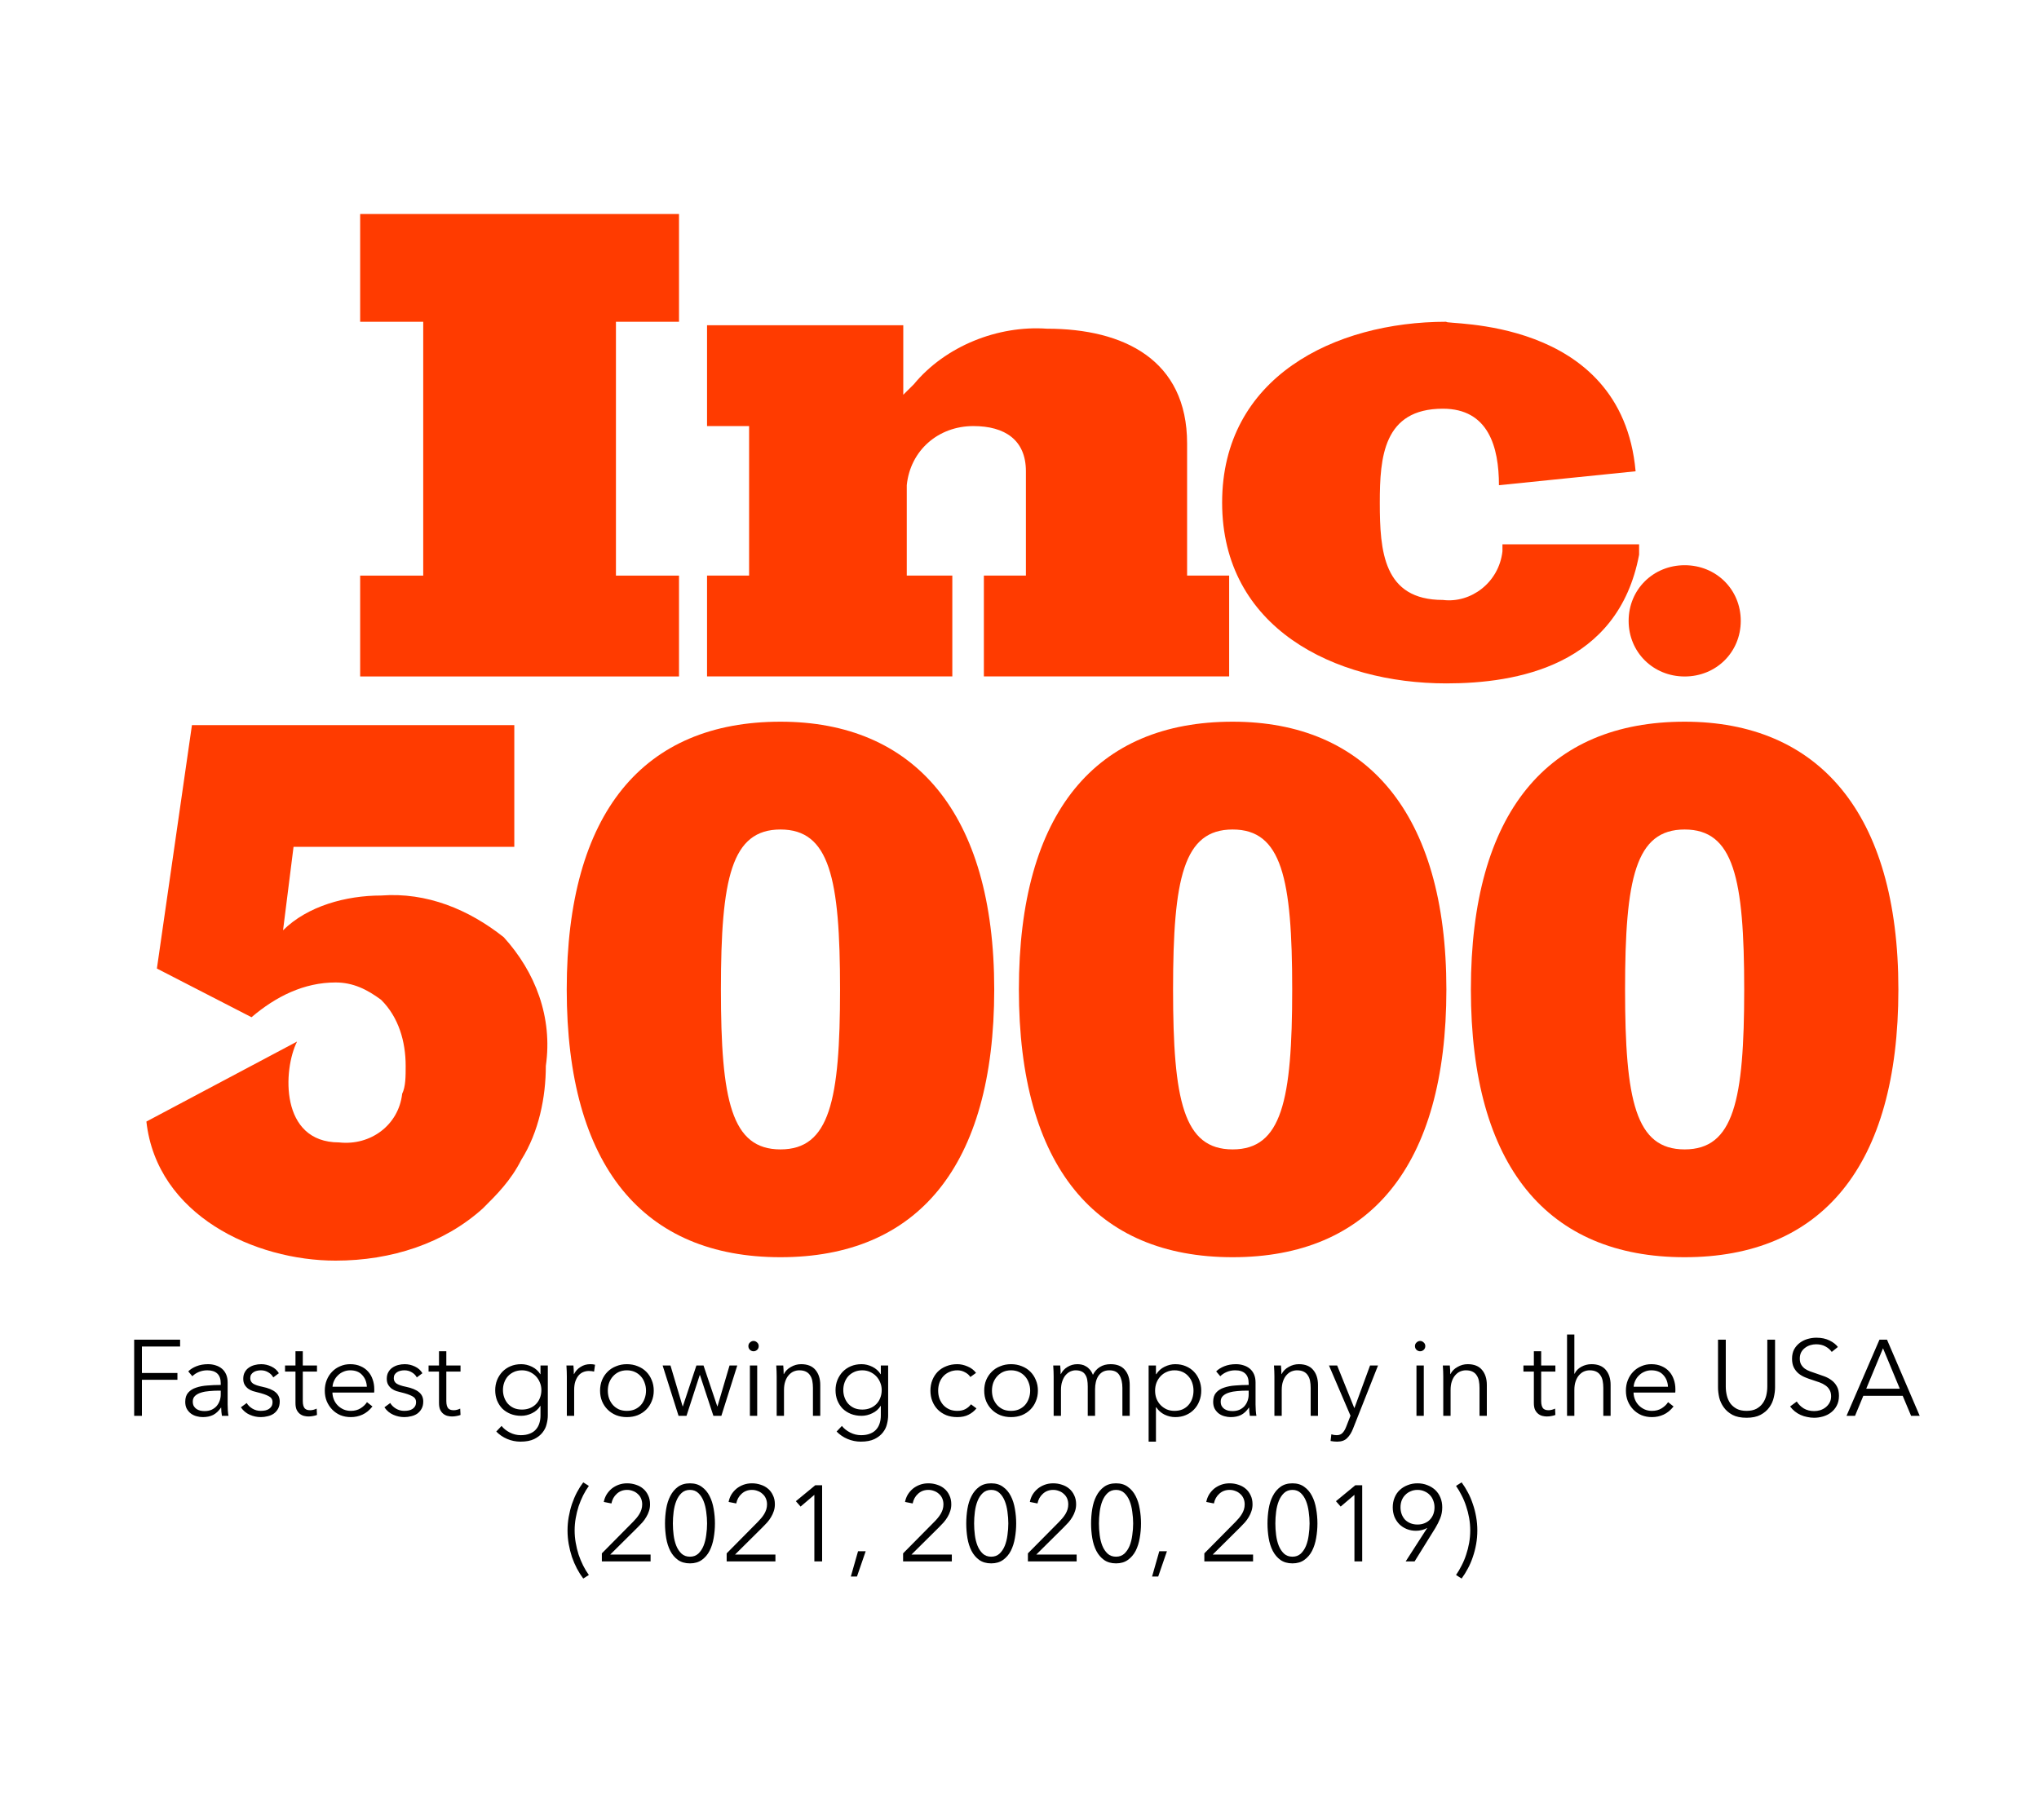 <svg width="112" height="100" viewBox="0 0 112 100" fill="none" xmlns="http://www.w3.org/2000/svg">
<path d="M19.783 37.166V31.625H23.247V17.679H19.783V11.756H37.297V17.679H33.833V31.625H37.297V37.166H19.783Z" fill="#FF3B00"/>
<path d="M54.043 37.164V31.624H56.352V25.892C56.352 24.173 55.197 23.409 53.465 23.409C51.54 23.409 50.001 24.746 49.808 26.657V26.848V31.624H52.31V37.164H38.837V31.624H41.147V23.409H38.837V17.868H49.616V21.689C49.808 21.498 50.001 21.307 50.193 21.116C51.925 19.015 54.812 17.868 57.507 18.059C61.741 18.059 65.206 19.779 65.206 24.364V31.624H67.516V37.164H54.043Z" fill="#FF3B00"/>
<path d="M89.842 25.893L82.335 26.658C82.335 24.556 81.758 22.455 79.256 22.455C75.984 22.455 75.791 25.129 75.791 27.613C75.791 30.288 75.984 32.962 79.256 32.962C80.796 33.153 82.335 32.007 82.528 30.288C82.528 30.097 82.528 30.097 82.528 29.905H90.034V30.479C88.879 36.592 83.298 37.547 79.448 37.547C73.289 37.547 67.13 34.491 67.13 27.613C67.13 20.735 73.289 17.678 79.448 17.678C79.256 17.869 89.072 17.296 89.842 25.893Z" fill="#FF3B00"/>
<path d="M95.618 34.111C95.618 35.83 94.27 37.167 92.538 37.167C90.806 37.167 89.459 35.83 89.459 34.111C89.459 32.391 90.806 31.054 92.538 31.054C94.27 31.054 95.618 32.391 95.618 34.111Z" fill="#FF3B00"/>
<path d="M42.871 39.651C35.365 39.651 31.13 44.618 31.13 54.362C31.13 64.105 35.365 69.073 42.871 69.073C50.377 69.073 54.612 64.105 54.612 54.362C54.612 44.618 50.185 39.651 42.871 39.651ZM42.871 63.15C40.176 63.15 39.599 60.475 39.599 54.362C39.599 48.248 40.176 45.574 42.871 45.574C45.566 45.574 46.143 48.248 46.143 54.362C46.143 60.475 45.566 63.15 42.871 63.15Z" fill="#FF3B00"/>
<path d="M67.707 39.651C60.201 39.651 55.966 44.618 55.966 54.362C55.966 64.105 60.201 69.073 67.707 69.073C75.213 69.073 79.448 64.105 79.448 54.362C79.448 44.618 75.021 39.651 67.707 39.651ZM67.707 63.15C65.012 63.15 64.435 60.475 64.435 54.362C64.435 48.248 65.012 45.574 67.707 45.574C70.402 45.574 70.979 48.248 70.979 54.362C70.979 60.475 70.402 63.15 67.707 63.15Z" fill="#FF3B00"/>
<path d="M92.535 39.651C85.029 39.651 80.794 44.618 80.794 54.362C80.794 64.105 85.029 69.073 92.535 69.073C100.041 69.073 104.276 64.105 104.276 54.362C104.276 44.618 99.849 39.651 92.535 39.651ZM92.535 63.15C89.841 63.15 89.263 60.475 89.263 54.362C89.263 48.248 89.841 45.574 92.535 45.574C95.23 45.574 95.807 48.248 95.807 54.362C95.807 60.475 95.23 63.15 92.535 63.15Z" fill="#FF3B00"/>
<path d="M27.672 51.494C25.748 49.966 23.438 49.01 20.936 49.201C19.011 49.201 16.894 49.775 15.547 51.112L16.124 46.527H28.25V39.84H10.543L8.618 53.213L13.815 55.888C15.162 54.742 16.702 53.978 18.434 53.978C19.396 53.978 20.166 54.36 20.936 54.933C21.898 55.888 22.283 57.225 22.283 58.563C22.283 59.136 22.283 59.709 22.091 60.091C21.898 61.811 20.359 62.957 18.626 62.766C15.354 62.766 15.547 58.754 16.317 57.225L8.041 61.62C8.618 66.778 14.007 69.261 18.434 69.261C21.513 69.261 24.401 68.306 26.518 66.396C27.288 65.632 28.057 64.867 28.635 63.721C29.597 62.193 29.982 60.282 29.982 58.563C30.367 55.888 29.405 53.404 27.672 51.494Z" fill="#FF3B00"/>
<path d="M7.795 77.787H7.37V73.603H9.893V73.981H7.795V75.435H9.746V75.807H7.795V77.787ZM12.125 76.002C12.125 75.762 12.062 75.583 11.936 75.465C11.81 75.346 11.627 75.287 11.387 75.287C11.221 75.287 11.068 75.317 10.926 75.376C10.784 75.435 10.664 75.514 10.565 75.612L10.341 75.346C10.455 75.232 10.604 75.137 10.79 75.063C10.979 74.988 11.192 74.95 11.428 74.95C11.578 74.95 11.718 74.972 11.848 75.015C11.978 75.055 12.092 75.116 12.19 75.198C12.289 75.281 12.366 75.386 12.421 75.512C12.476 75.638 12.504 75.786 12.504 75.955V77.167C12.504 77.273 12.508 77.383 12.515 77.498C12.523 77.612 12.535 77.708 12.551 77.787H12.19C12.179 77.72 12.169 77.647 12.161 77.568C12.153 77.49 12.149 77.413 12.149 77.338H12.137C12.011 77.523 11.867 77.657 11.706 77.74C11.548 77.819 11.357 77.858 11.133 77.858C11.026 77.858 10.916 77.842 10.802 77.811C10.691 77.783 10.589 77.736 10.494 77.669C10.404 77.602 10.327 77.515 10.264 77.409C10.205 77.302 10.175 77.172 10.175 77.019C10.175 76.806 10.228 76.639 10.335 76.516C10.445 76.39 10.591 76.298 10.772 76.239C10.953 76.176 11.16 76.136 11.393 76.121C11.629 76.101 11.873 76.091 12.125 76.091V76.002ZM12.007 76.404C11.842 76.404 11.674 76.412 11.505 76.428C11.339 76.44 11.188 76.467 11.05 76.51C10.916 76.55 10.806 76.609 10.719 76.688C10.632 76.767 10.589 76.871 10.589 77.001C10.589 77.1 10.607 77.182 10.642 77.249C10.681 77.316 10.733 77.371 10.796 77.415C10.859 77.454 10.928 77.484 11.002 77.503C11.081 77.519 11.16 77.527 11.239 77.527C11.381 77.527 11.507 77.503 11.617 77.456C11.727 77.405 11.82 77.338 11.895 77.255C11.97 77.168 12.027 77.07 12.066 76.96C12.106 76.849 12.125 76.733 12.125 76.611V76.404H12.007ZM15.011 75.677C14.951 75.563 14.861 75.47 14.739 75.399C14.62 75.325 14.485 75.287 14.331 75.287C14.26 75.287 14.189 75.295 14.118 75.311C14.047 75.327 13.984 75.352 13.929 75.388C13.874 75.423 13.829 75.468 13.793 75.524C13.761 75.579 13.746 75.644 13.746 75.719C13.746 75.849 13.799 75.949 13.905 76.02C14.012 76.087 14.179 76.144 14.408 76.191C14.735 76.258 14.975 76.357 15.129 76.487C15.286 76.613 15.365 76.784 15.365 77.001C15.365 77.159 15.334 77.293 15.271 77.403C15.211 77.509 15.133 77.598 15.034 77.669C14.936 77.736 14.823 77.783 14.697 77.811C14.575 77.842 14.451 77.858 14.325 77.858C14.116 77.858 13.913 77.815 13.716 77.728C13.519 77.641 13.358 77.505 13.232 77.32L13.551 77.084C13.622 77.206 13.726 77.308 13.864 77.391C14.002 77.474 14.154 77.515 14.319 77.515C14.406 77.515 14.489 77.507 14.567 77.492C14.646 77.476 14.715 77.448 14.774 77.409C14.833 77.37 14.88 77.32 14.916 77.261C14.951 77.198 14.969 77.121 14.969 77.031C14.969 76.885 14.898 76.776 14.756 76.706C14.618 76.631 14.418 76.562 14.154 76.499C14.071 76.479 13.982 76.455 13.888 76.428C13.797 76.396 13.712 76.353 13.633 76.298C13.555 76.239 13.49 76.166 13.438 76.079C13.387 75.992 13.362 75.884 13.362 75.754C13.362 75.612 13.389 75.492 13.444 75.394C13.499 75.291 13.572 75.208 13.663 75.145C13.758 75.078 13.864 75.029 13.982 74.998C14.1 74.966 14.223 74.95 14.349 74.95C14.542 74.95 14.729 74.994 14.91 75.08C15.091 75.167 15.227 75.289 15.318 75.447L15.011 75.677ZM17.412 75.358H16.632V76.972C16.632 77.074 16.642 77.159 16.661 77.226C16.681 77.293 16.709 77.346 16.744 77.385C16.784 77.421 16.829 77.446 16.88 77.462C16.931 77.474 16.986 77.48 17.046 77.48C17.101 77.48 17.158 77.472 17.217 77.456C17.28 77.44 17.339 77.419 17.394 77.391L17.412 77.74C17.341 77.767 17.266 77.787 17.187 77.799C17.113 77.815 17.03 77.823 16.939 77.823C16.864 77.823 16.785 77.813 16.703 77.793C16.62 77.773 16.543 77.736 16.472 77.681C16.401 77.626 16.342 77.551 16.295 77.456C16.252 77.362 16.23 77.237 16.23 77.084V75.358H15.657V75.021H16.23V74.241H16.632V75.021H17.412V75.358ZM20.151 76.191C20.139 75.931 20.054 75.717 19.896 75.547C19.743 75.374 19.522 75.287 19.235 75.287C19.101 75.287 18.977 75.313 18.862 75.364C18.748 75.411 18.648 75.478 18.561 75.565C18.474 75.648 18.405 75.744 18.354 75.855C18.303 75.961 18.273 76.073 18.265 76.191H20.151ZM20.558 76.321C20.558 76.349 20.558 76.379 20.558 76.41C20.558 76.442 20.556 76.475 20.552 76.51H18.259C18.263 76.648 18.291 76.778 18.342 76.901C18.393 77.023 18.464 77.129 18.555 77.22C18.645 77.31 18.752 77.383 18.874 77.438C18.996 77.49 19.128 77.515 19.27 77.515C19.479 77.515 19.658 77.468 19.808 77.373C19.962 77.275 20.078 77.163 20.157 77.037L20.458 77.273C20.293 77.482 20.109 77.632 19.908 77.722C19.711 77.813 19.498 77.858 19.27 77.858C19.065 77.858 18.874 77.823 18.697 77.752C18.523 77.677 18.374 77.574 18.248 77.444C18.122 77.314 18.021 77.161 17.946 76.983C17.875 76.806 17.84 76.613 17.84 76.404C17.84 76.195 17.875 76.002 17.946 75.825C18.017 75.648 18.116 75.494 18.242 75.364C18.368 75.234 18.515 75.133 18.685 75.063C18.854 74.988 19.038 74.95 19.235 74.95C19.451 74.95 19.642 74.988 19.808 75.063C19.973 75.133 20.111 75.232 20.221 75.358C20.332 75.48 20.415 75.624 20.47 75.79C20.529 75.955 20.558 76.132 20.558 76.321ZM22.895 75.677C22.835 75.563 22.745 75.47 22.623 75.399C22.504 75.325 22.369 75.287 22.215 75.287C22.144 75.287 22.073 75.295 22.002 75.311C21.931 75.327 21.868 75.352 21.813 75.388C21.758 75.423 21.712 75.468 21.677 75.524C21.645 75.579 21.63 75.644 21.63 75.719C21.63 75.849 21.683 75.949 21.789 76.02C21.896 76.087 22.063 76.144 22.292 76.191C22.619 76.258 22.859 76.357 23.013 76.487C23.17 76.613 23.249 76.784 23.249 77.001C23.249 77.159 23.218 77.293 23.154 77.403C23.095 77.509 23.017 77.598 22.918 77.669C22.82 77.736 22.707 77.783 22.581 77.811C22.459 77.842 22.335 77.858 22.209 77.858C22 77.858 21.797 77.815 21.6 77.728C21.403 77.641 21.242 77.505 21.116 77.32L21.435 77.084C21.506 77.206 21.61 77.308 21.748 77.391C21.886 77.474 22.038 77.515 22.203 77.515C22.29 77.515 22.372 77.507 22.451 77.492C22.53 77.476 22.599 77.448 22.658 77.409C22.717 77.37 22.764 77.32 22.8 77.261C22.835 77.198 22.853 77.121 22.853 77.031C22.853 76.885 22.782 76.776 22.64 76.706C22.502 76.631 22.302 76.562 22.038 76.499C21.955 76.479 21.866 76.455 21.771 76.428C21.681 76.396 21.596 76.353 21.517 76.298C21.439 76.239 21.374 76.166 21.322 76.079C21.271 75.992 21.245 75.884 21.245 75.754C21.245 75.612 21.273 75.492 21.328 75.394C21.383 75.291 21.456 75.208 21.547 75.145C21.642 75.078 21.748 75.029 21.866 74.998C21.984 74.966 22.106 74.95 22.233 74.95C22.426 74.95 22.613 74.994 22.794 75.08C22.975 75.167 23.111 75.289 23.202 75.447L22.895 75.677ZM25.296 75.358H24.516V76.972C24.516 77.074 24.526 77.159 24.545 77.226C24.565 77.293 24.593 77.346 24.628 77.385C24.668 77.421 24.713 77.446 24.764 77.462C24.815 77.474 24.87 77.48 24.93 77.48C24.985 77.48 25.042 77.472 25.101 77.456C25.164 77.44 25.223 77.419 25.278 77.391L25.296 77.74C25.225 77.767 25.15 77.787 25.071 77.799C24.997 77.815 24.914 77.823 24.823 77.823C24.748 77.823 24.669 77.813 24.587 77.793C24.504 77.773 24.427 77.736 24.356 77.681C24.285 77.626 24.226 77.551 24.179 77.456C24.136 77.362 24.114 77.237 24.114 77.084V75.358H23.541V75.021H24.114V74.241H24.516V75.021H25.296V75.358ZM27.55 78.343C27.66 78.484 27.81 78.605 27.999 78.703C28.192 78.802 28.395 78.851 28.608 78.851C28.805 78.851 28.972 78.821 29.11 78.762C29.248 78.707 29.358 78.63 29.441 78.532C29.528 78.433 29.591 78.317 29.63 78.183C29.67 78.053 29.689 77.913 29.689 77.763V77.243H29.677C29.571 77.417 29.419 77.551 29.223 77.645C29.029 77.74 28.832 77.787 28.631 77.787C28.415 77.787 28.218 77.752 28.04 77.681C27.867 77.61 27.717 77.513 27.591 77.391C27.469 77.265 27.373 77.115 27.302 76.942C27.235 76.769 27.201 76.582 27.201 76.38C27.201 76.183 27.235 75.998 27.302 75.825C27.373 75.652 27.469 75.5 27.591 75.37C27.717 75.24 27.867 75.137 28.04 75.063C28.218 74.988 28.415 74.95 28.631 74.95C28.832 74.95 29.029 74.998 29.223 75.092C29.416 75.187 29.567 75.323 29.677 75.5H29.689V75.021H30.091V77.763C30.091 77.913 30.07 78.073 30.026 78.242C29.987 78.412 29.91 78.567 29.796 78.709C29.685 78.851 29.534 78.969 29.341 79.064C29.148 79.158 28.897 79.206 28.59 79.206C28.334 79.206 28.09 79.156 27.857 79.058C27.625 78.959 27.426 78.823 27.26 78.65L27.55 78.343ZM27.627 76.369C27.627 76.514 27.65 76.652 27.698 76.782C27.745 76.912 27.812 77.027 27.899 77.125C27.989 77.224 28.099 77.302 28.23 77.362C28.36 77.417 28.507 77.444 28.673 77.444C28.826 77.444 28.968 77.419 29.098 77.368C29.228 77.316 29.341 77.243 29.435 77.149C29.53 77.054 29.603 76.942 29.654 76.812C29.709 76.678 29.737 76.53 29.737 76.369C29.737 76.223 29.709 76.085 29.654 75.955C29.603 75.825 29.53 75.711 29.435 75.612C29.341 75.514 29.228 75.435 29.098 75.376C28.968 75.317 28.826 75.287 28.673 75.287C28.507 75.287 28.36 75.317 28.23 75.376C28.099 75.435 27.989 75.514 27.899 75.612C27.812 75.711 27.745 75.825 27.698 75.955C27.65 76.085 27.627 76.223 27.627 76.369ZM31.136 75.63C31.136 75.555 31.134 75.459 31.13 75.34C31.127 75.222 31.121 75.116 31.113 75.021H31.497C31.505 75.096 31.511 75.179 31.515 75.269C31.518 75.36 31.52 75.435 31.52 75.494H31.532C31.611 75.332 31.729 75.202 31.887 75.104C32.044 75.001 32.222 74.95 32.419 74.95C32.47 74.95 32.515 74.952 32.555 74.956C32.598 74.96 32.641 74.968 32.685 74.98L32.632 75.358C32.608 75.35 32.569 75.342 32.513 75.334C32.458 75.327 32.403 75.323 32.348 75.323C32.242 75.323 32.139 75.342 32.041 75.382C31.942 75.421 31.855 75.484 31.78 75.571C31.71 75.654 31.651 75.762 31.603 75.896C31.56 76.026 31.538 76.183 31.538 76.369V77.787H31.136V75.63ZM35.91 76.404C35.91 76.613 35.873 76.806 35.798 76.983C35.727 77.161 35.627 77.314 35.497 77.444C35.367 77.574 35.211 77.677 35.03 77.752C34.849 77.823 34.65 77.858 34.433 77.858C34.22 77.858 34.023 77.823 33.842 77.752C33.661 77.677 33.505 77.574 33.375 77.444C33.245 77.314 33.142 77.161 33.068 76.983C32.997 76.806 32.961 76.613 32.961 76.404C32.961 76.195 32.997 76.002 33.068 75.825C33.142 75.648 33.245 75.494 33.375 75.364C33.505 75.234 33.661 75.133 33.842 75.063C34.023 74.988 34.22 74.95 34.433 74.95C34.65 74.95 34.849 74.988 35.03 75.063C35.211 75.133 35.367 75.234 35.497 75.364C35.627 75.494 35.727 75.648 35.798 75.825C35.873 76.002 35.91 76.195 35.91 76.404ZM35.485 76.404C35.485 76.251 35.459 76.107 35.408 75.973C35.361 75.835 35.292 75.717 35.201 75.618C35.111 75.516 35 75.435 34.87 75.376C34.74 75.317 34.594 75.287 34.433 75.287C34.271 75.287 34.126 75.317 33.995 75.376C33.869 75.435 33.761 75.516 33.67 75.618C33.58 75.717 33.509 75.835 33.458 75.973C33.41 76.107 33.387 76.251 33.387 76.404C33.387 76.558 33.41 76.704 33.458 76.841C33.509 76.975 33.58 77.094 33.67 77.196C33.761 77.295 33.869 77.373 33.995 77.433C34.126 77.488 34.271 77.515 34.433 77.515C34.594 77.515 34.74 77.488 34.87 77.433C35 77.373 35.111 77.295 35.201 77.196C35.292 77.094 35.361 76.975 35.408 76.841C35.459 76.704 35.485 76.558 35.485 76.404ZM36.828 75.021L37.496 77.267H37.508L38.253 75.021H38.643L39.399 77.267H39.411L40.073 75.021H40.498L39.624 77.787H39.186L38.448 75.547H38.436L37.709 77.787H37.272L36.397 75.021H36.828ZM41.592 77.787H41.191V75.021H41.592V77.787ZM41.675 73.957C41.675 74.04 41.646 74.109 41.587 74.164C41.527 74.216 41.462 74.241 41.391 74.241C41.321 74.241 41.255 74.216 41.196 74.164C41.137 74.109 41.108 74.04 41.108 73.957C41.108 73.875 41.137 73.808 41.196 73.757C41.255 73.701 41.321 73.674 41.391 73.674C41.462 73.674 41.527 73.701 41.587 73.757C41.646 73.808 41.675 73.875 41.675 73.957ZM43.023 75.021C43.031 75.096 43.036 75.179 43.04 75.269C43.044 75.36 43.046 75.435 43.046 75.494H43.058C43.137 75.332 43.265 75.202 43.442 75.104C43.62 75.001 43.807 74.95 44.004 74.95C44.354 74.95 44.616 75.055 44.79 75.263C44.967 75.472 45.056 75.748 45.056 76.091V77.787H44.654V76.256C44.654 76.111 44.642 75.979 44.618 75.86C44.595 75.742 44.553 75.642 44.494 75.559C44.439 75.472 44.362 75.405 44.264 75.358C44.169 75.311 44.049 75.287 43.903 75.287C43.797 75.287 43.692 75.309 43.59 75.352C43.492 75.395 43.403 75.463 43.324 75.553C43.245 75.64 43.182 75.752 43.135 75.89C43.088 76.024 43.064 76.183 43.064 76.369V77.787H42.662V75.63C42.662 75.555 42.66 75.459 42.656 75.34C42.652 75.222 42.646 75.116 42.639 75.021H43.023ZM46.244 78.343C46.354 78.484 46.504 78.605 46.693 78.703C46.886 78.802 47.089 78.851 47.302 78.851C47.499 78.851 47.666 78.821 47.804 78.762C47.942 78.707 48.052 78.63 48.135 78.532C48.222 78.433 48.285 78.317 48.324 78.183C48.364 78.053 48.383 77.913 48.383 77.763V77.243H48.371C48.265 77.417 48.114 77.551 47.916 77.645C47.723 77.74 47.526 77.787 47.325 77.787C47.109 77.787 46.912 77.752 46.734 77.681C46.561 77.61 46.411 77.513 46.285 77.391C46.163 77.265 46.067 77.115 45.996 76.942C45.929 76.769 45.895 76.582 45.895 76.38C45.895 76.183 45.929 75.998 45.996 75.825C46.067 75.652 46.163 75.5 46.285 75.37C46.411 75.24 46.561 75.137 46.734 75.063C46.912 74.988 47.109 74.95 47.325 74.95C47.526 74.95 47.723 74.998 47.916 75.092C48.109 75.187 48.261 75.323 48.371 75.5H48.383V75.021H48.785V77.763C48.785 77.913 48.764 78.073 48.72 78.242C48.681 78.412 48.604 78.567 48.49 78.709C48.379 78.851 48.228 78.969 48.035 79.064C47.842 79.158 47.591 79.206 47.284 79.206C47.028 79.206 46.784 79.156 46.551 79.058C46.319 78.959 46.12 78.823 45.954 78.65L46.244 78.343ZM46.321 76.369C46.321 76.514 46.344 76.652 46.392 76.782C46.439 76.912 46.506 77.027 46.593 77.125C46.683 77.224 46.794 77.302 46.924 77.362C47.054 77.417 47.201 77.444 47.367 77.444C47.52 77.444 47.662 77.419 47.792 77.368C47.922 77.316 48.035 77.243 48.129 77.149C48.224 77.054 48.297 76.942 48.348 76.812C48.403 76.678 48.431 76.53 48.431 76.369C48.431 76.223 48.403 76.085 48.348 75.955C48.297 75.825 48.224 75.711 48.129 75.612C48.035 75.514 47.922 75.435 47.792 75.376C47.662 75.317 47.52 75.287 47.367 75.287C47.201 75.287 47.054 75.317 46.924 75.376C46.794 75.435 46.683 75.514 46.593 75.612C46.506 75.711 46.439 75.825 46.392 75.955C46.344 76.085 46.321 76.223 46.321 76.369ZM53.3 75.654C53.233 75.547 53.134 75.46 53.004 75.394C52.878 75.323 52.74 75.287 52.59 75.287C52.429 75.287 52.283 75.317 52.153 75.376C52.023 75.431 51.911 75.51 51.816 75.612C51.725 75.711 51.655 75.829 51.603 75.967C51.556 76.101 51.532 76.247 51.532 76.404C51.532 76.562 51.556 76.707 51.603 76.841C51.655 76.975 51.725 77.094 51.816 77.196C51.907 77.295 52.017 77.373 52.147 77.433C52.277 77.488 52.423 77.515 52.584 77.515C52.762 77.515 52.911 77.482 53.034 77.415C53.156 77.348 53.256 77.261 53.335 77.155L53.636 77.379C53.518 77.525 53.372 77.641 53.199 77.728C53.03 77.815 52.825 77.858 52.584 77.858C52.36 77.858 52.157 77.823 51.976 77.752C51.794 77.677 51.639 77.574 51.509 77.444C51.383 77.314 51.284 77.161 51.213 76.983C51.142 76.806 51.107 76.613 51.107 76.404C51.107 76.195 51.142 76.002 51.213 75.825C51.284 75.648 51.383 75.494 51.509 75.364C51.639 75.234 51.794 75.133 51.976 75.063C52.157 74.988 52.36 74.95 52.584 74.95C52.77 74.95 52.957 74.992 53.146 75.074C53.339 75.153 53.495 75.271 53.613 75.429L53.3 75.654ZM57.011 76.404C57.011 76.613 56.974 76.806 56.899 76.983C56.828 77.161 56.727 77.314 56.597 77.444C56.467 77.574 56.312 77.677 56.13 77.752C55.949 77.823 55.75 77.858 55.534 77.858C55.321 77.858 55.124 77.823 54.943 77.752C54.761 77.677 54.606 77.574 54.476 77.444C54.346 77.314 54.243 77.161 54.168 76.983C54.097 76.806 54.062 76.613 54.062 76.404C54.062 76.195 54.097 76.002 54.168 75.825C54.243 75.648 54.346 75.494 54.476 75.364C54.606 75.234 54.761 75.133 54.943 75.063C55.124 74.988 55.321 74.95 55.534 74.95C55.75 74.95 55.949 74.988 56.13 75.063C56.312 75.133 56.467 75.234 56.597 75.364C56.727 75.494 56.828 75.648 56.899 75.825C56.974 76.002 57.011 76.195 57.011 76.404ZM56.586 76.404C56.586 76.251 56.56 76.107 56.509 75.973C56.461 75.835 56.392 75.717 56.302 75.618C56.211 75.516 56.101 75.435 55.971 75.376C55.841 75.317 55.695 75.287 55.534 75.287C55.372 75.287 55.226 75.317 55.096 75.376C54.97 75.435 54.862 75.516 54.771 75.618C54.681 75.717 54.61 75.835 54.558 75.973C54.511 76.107 54.487 76.251 54.487 76.404C54.487 76.558 54.511 76.704 54.558 76.841C54.61 76.975 54.681 77.094 54.771 77.196C54.862 77.295 54.97 77.373 55.096 77.433C55.226 77.488 55.372 77.515 55.534 77.515C55.695 77.515 55.841 77.488 55.971 77.433C56.101 77.373 56.211 77.295 56.302 77.196C56.392 77.094 56.461 76.975 56.509 76.841C56.56 76.704 56.586 76.558 56.586 76.404ZM58.272 75.494C58.351 75.332 58.471 75.202 58.632 75.104C58.798 75.001 58.981 74.95 59.182 74.95C59.257 74.95 59.334 74.958 59.413 74.974C59.495 74.99 59.574 75.021 59.649 75.069C59.728 75.112 59.799 75.171 59.862 75.246C59.929 75.321 59.986 75.417 60.033 75.535C60.128 75.346 60.256 75.202 60.417 75.104C60.583 75.001 60.778 74.95 61.002 74.95C61.353 74.95 61.615 75.055 61.788 75.263C61.966 75.472 62.054 75.748 62.054 76.091V77.787H61.652V76.256C61.652 75.965 61.597 75.73 61.487 75.553C61.38 75.376 61.197 75.287 60.937 75.287C60.791 75.287 60.667 75.317 60.565 75.376C60.466 75.435 60.386 75.514 60.323 75.612C60.264 75.707 60.22 75.815 60.193 75.937C60.165 76.059 60.151 76.186 60.151 76.316V77.787H59.749V76.174C59.749 76.04 59.739 75.918 59.72 75.807C59.7 75.697 59.665 75.604 59.613 75.529C59.566 75.451 59.499 75.392 59.413 75.352C59.326 75.309 59.215 75.287 59.081 75.287C58.987 75.287 58.89 75.309 58.792 75.352C58.697 75.395 58.611 75.463 58.532 75.553C58.457 75.64 58.396 75.752 58.349 75.89C58.301 76.024 58.278 76.183 58.278 76.369V77.787H57.876V75.63C57.876 75.555 57.874 75.459 57.87 75.34C57.866 75.222 57.86 75.116 57.852 75.021H58.236C58.244 75.096 58.25 75.179 58.254 75.269C58.258 75.36 58.26 75.435 58.26 75.494H58.272ZM63.495 79.206H63.093V75.021H63.495V75.5H63.513C63.627 75.319 63.779 75.183 63.968 75.092C64.161 74.998 64.356 74.95 64.553 74.95C64.77 74.95 64.965 74.988 65.138 75.063C65.316 75.137 65.465 75.24 65.587 75.37C65.713 75.5 65.81 75.654 65.877 75.831C65.948 76.008 65.983 76.199 65.983 76.404C65.983 76.609 65.948 76.8 65.877 76.977C65.81 77.155 65.713 77.308 65.587 77.438C65.465 77.568 65.316 77.671 65.138 77.746C64.965 77.821 64.77 77.858 64.553 77.858C64.356 77.858 64.161 77.813 63.968 77.722C63.779 77.627 63.627 77.494 63.513 77.32H63.495V79.206ZM65.558 76.404C65.558 76.251 65.534 76.107 65.487 75.973C65.44 75.835 65.371 75.717 65.28 75.618C65.193 75.516 65.085 75.435 64.955 75.376C64.825 75.317 64.677 75.287 64.512 75.287C64.358 75.287 64.216 75.317 64.086 75.376C63.956 75.431 63.844 75.51 63.749 75.612C63.655 75.711 63.58 75.829 63.525 75.967C63.474 76.101 63.448 76.247 63.448 76.404C63.448 76.562 63.474 76.71 63.525 76.847C63.58 76.981 63.655 77.098 63.749 77.196C63.844 77.295 63.956 77.373 64.086 77.433C64.216 77.488 64.358 77.515 64.512 77.515C64.677 77.515 64.825 77.488 64.955 77.433C65.085 77.373 65.193 77.295 65.28 77.196C65.371 77.094 65.44 76.975 65.487 76.841C65.534 76.704 65.558 76.558 65.558 76.404ZM68.588 76.002C68.588 75.762 68.525 75.583 68.399 75.465C68.273 75.346 68.09 75.287 67.85 75.287C67.684 75.287 67.53 75.317 67.389 75.376C67.247 75.435 67.127 75.514 67.028 75.612L66.803 75.346C66.918 75.232 67.067 75.137 67.253 75.063C67.442 74.988 67.654 74.95 67.891 74.95C68.041 74.95 68.18 74.972 68.311 75.015C68.441 75.055 68.555 75.116 68.653 75.198C68.752 75.281 68.829 75.386 68.884 75.512C68.939 75.638 68.966 75.786 68.966 75.955V77.167C68.966 77.273 68.971 77.383 68.978 77.498C68.986 77.612 68.998 77.708 69.014 77.787H68.653C68.641 77.72 68.632 77.647 68.624 77.568C68.616 77.49 68.612 77.413 68.612 77.338H68.6C68.474 77.523 68.33 77.657 68.169 77.74C68.011 77.819 67.82 77.858 67.595 77.858C67.489 77.858 67.379 77.842 67.264 77.811C67.154 77.783 67.052 77.736 66.957 77.669C66.867 77.602 66.79 77.515 66.727 77.409C66.668 77.302 66.638 77.172 66.638 77.019C66.638 76.806 66.691 76.639 66.798 76.516C66.908 76.39 67.054 76.298 67.235 76.239C67.416 76.176 67.623 76.136 67.856 76.121C68.092 76.101 68.336 76.091 68.588 76.091V76.002ZM68.47 76.404C68.305 76.404 68.137 76.412 67.968 76.428C67.802 76.44 67.651 76.467 67.513 76.51C67.379 76.55 67.268 76.609 67.182 76.688C67.095 76.767 67.052 76.871 67.052 77.001C67.052 77.1 67.069 77.182 67.105 77.249C67.144 77.316 67.195 77.371 67.258 77.415C67.322 77.454 67.391 77.484 67.465 77.503C67.544 77.519 67.623 77.527 67.702 77.527C67.844 77.527 67.97 77.503 68.08 77.456C68.19 77.405 68.283 77.338 68.358 77.255C68.433 77.168 68.49 77.07 68.529 76.96C68.569 76.849 68.588 76.733 68.588 76.611V76.404H68.47ZM70.362 75.021C70.37 75.096 70.376 75.179 70.38 75.269C70.384 75.36 70.386 75.435 70.386 75.494H70.398C70.477 75.332 70.605 75.202 70.782 75.104C70.959 75.001 71.147 74.95 71.344 74.95C71.694 74.95 71.956 75.055 72.129 75.263C72.307 75.472 72.395 75.748 72.395 76.091V77.787H71.994V76.256C71.994 76.111 71.982 75.979 71.958 75.86C71.934 75.742 71.893 75.642 71.834 75.559C71.779 75.472 71.702 75.405 71.603 75.358C71.509 75.311 71.389 75.287 71.243 75.287C71.137 75.287 71.032 75.309 70.93 75.352C70.831 75.395 70.743 75.463 70.664 75.553C70.585 75.64 70.522 75.752 70.475 75.89C70.427 76.024 70.404 76.183 70.404 76.369V77.787H70.002V75.63C70.002 75.555 70 75.459 69.996 75.34C69.992 75.222 69.986 75.116 69.978 75.021H70.362ZM74.388 77.356H74.399L75.256 75.021H75.694L74.317 78.502C74.234 78.715 74.127 78.884 73.997 79.01C73.871 79.141 73.688 79.206 73.448 79.206C73.326 79.206 73.206 79.194 73.087 79.17L73.129 78.804C73.223 78.835 73.322 78.851 73.424 78.851C73.562 78.851 73.67 78.808 73.749 78.721C73.828 78.638 73.897 78.518 73.956 78.36L74.181 77.781L72.999 75.021H73.448L74.388 77.356ZM78.207 77.787H77.805V75.021H78.207V77.787ZM78.29 73.957C78.29 74.04 78.26 74.109 78.201 74.164C78.142 74.216 78.077 74.241 78.006 74.241C77.935 74.241 77.87 74.216 77.811 74.164C77.752 74.109 77.722 74.04 77.722 73.957C77.722 73.875 77.752 73.808 77.811 73.757C77.87 73.701 77.935 73.674 78.006 73.674C78.077 73.674 78.142 73.701 78.201 73.757C78.26 73.808 78.29 73.875 78.29 73.957ZM79.637 75.021C79.645 75.096 79.651 75.179 79.655 75.269C79.659 75.36 79.661 75.435 79.661 75.494H79.673C79.751 75.332 79.88 75.202 80.057 75.104C80.234 75.001 80.421 74.95 80.618 74.95C80.969 74.95 81.231 75.055 81.404 75.263C81.582 75.472 81.67 75.748 81.67 76.091V77.787H81.268V76.256C81.268 76.111 81.257 75.979 81.233 75.86C81.209 75.742 81.168 75.642 81.109 75.559C81.054 75.472 80.977 75.405 80.878 75.358C80.784 75.311 80.664 75.287 80.518 75.287C80.412 75.287 80.307 75.309 80.205 75.352C80.106 75.395 80.017 75.463 79.939 75.553C79.86 75.64 79.797 75.752 79.749 75.89C79.702 76.024 79.679 76.183 79.679 76.369V77.787H79.277V75.63C79.277 75.555 79.275 75.459 79.271 75.34C79.267 75.222 79.261 75.116 79.253 75.021H79.637ZM85.435 75.358H84.655V76.972C84.655 77.074 84.665 77.159 84.685 77.226C84.704 77.293 84.732 77.346 84.767 77.385C84.807 77.421 84.852 77.446 84.903 77.462C84.955 77.474 85.01 77.48 85.069 77.48C85.124 77.48 85.181 77.472 85.24 77.456C85.303 77.44 85.362 77.419 85.418 77.391L85.435 77.74C85.364 77.767 85.29 77.787 85.211 77.799C85.136 77.815 85.053 77.823 84.963 77.823C84.888 77.823 84.809 77.813 84.726 77.793C84.643 77.773 84.567 77.736 84.496 77.681C84.425 77.626 84.366 77.551 84.318 77.456C84.275 77.362 84.253 77.237 84.253 77.084V75.358H83.68V75.021H84.253V74.241H84.655V75.021H85.435V75.358ZM86.49 75.476C86.564 75.315 86.689 75.187 86.862 75.092C87.035 74.998 87.221 74.95 87.418 74.95C87.768 74.95 88.03 75.055 88.204 75.263C88.381 75.472 88.469 75.748 88.469 76.091V77.787H88.068V76.256C88.068 76.111 88.056 75.979 88.032 75.86C88.008 75.742 87.967 75.642 87.908 75.559C87.853 75.472 87.776 75.405 87.677 75.358C87.583 75.311 87.463 75.287 87.317 75.287C87.211 75.287 87.106 75.309 87.004 75.352C86.905 75.395 86.817 75.463 86.738 75.553C86.659 75.64 86.596 75.752 86.549 75.89C86.501 76.024 86.478 76.183 86.478 76.369V77.787H86.076V73.319H86.478V75.476H86.49ZM91.62 76.191C91.608 75.931 91.523 75.717 91.365 75.547C91.212 75.374 90.991 75.287 90.704 75.287C90.57 75.287 90.445 75.313 90.331 75.364C90.217 75.411 90.116 75.478 90.03 75.565C89.943 75.648 89.874 75.744 89.823 75.855C89.772 75.961 89.742 76.073 89.734 76.191H91.62ZM92.027 76.321C92.027 76.349 92.027 76.379 92.027 76.41C92.027 76.442 92.025 76.475 92.021 76.51H89.728C89.732 76.648 89.76 76.778 89.811 76.901C89.862 77.023 89.933 77.129 90.024 77.22C90.115 77.31 90.221 77.383 90.343 77.438C90.465 77.49 90.597 77.515 90.739 77.515C90.948 77.515 91.127 77.468 91.277 77.373C91.43 77.275 91.547 77.163 91.626 77.037L91.927 77.273C91.761 77.482 91.578 77.632 91.377 77.722C91.18 77.813 90.968 77.858 90.739 77.858C90.534 77.858 90.343 77.823 90.166 77.752C89.992 77.677 89.843 77.574 89.716 77.444C89.59 77.314 89.49 77.161 89.415 76.983C89.344 76.806 89.309 76.613 89.309 76.404C89.309 76.195 89.344 76.002 89.415 75.825C89.486 75.648 89.585 75.494 89.711 75.364C89.837 75.234 89.984 75.133 90.154 75.063C90.323 74.988 90.507 74.95 90.704 74.95C90.92 74.95 91.111 74.988 91.277 75.063C91.442 75.133 91.58 75.232 91.691 75.358C91.801 75.48 91.883 75.624 91.939 75.79C91.998 75.955 92.027 76.132 92.027 76.321ZM95.936 77.894C95.62 77.894 95.362 77.84 95.161 77.734C94.96 77.624 94.801 77.486 94.683 77.32C94.564 77.155 94.482 76.975 94.434 76.782C94.391 76.585 94.369 76.4 94.369 76.227V73.603H94.795V76.18C94.795 76.349 94.814 76.514 94.854 76.676C94.893 76.834 94.956 76.975 95.043 77.102C95.134 77.224 95.252 77.324 95.398 77.403C95.543 77.478 95.723 77.515 95.936 77.515C96.148 77.515 96.328 77.478 96.473 77.403C96.619 77.324 96.735 77.224 96.822 77.102C96.913 76.975 96.978 76.834 97.017 76.676C97.056 76.514 97.076 76.349 97.076 76.18V73.603H97.502V76.227C97.502 76.4 97.478 76.585 97.431 76.782C97.387 76.975 97.307 77.155 97.188 77.32C97.07 77.486 96.909 77.624 96.704 77.734C96.503 77.84 96.247 77.894 95.936 77.894ZM100.616 74.276C100.525 74.15 100.409 74.05 100.267 73.975C100.125 73.896 99.954 73.857 99.753 73.857C99.651 73.857 99.546 73.873 99.44 73.904C99.334 73.936 99.237 73.985 99.15 74.052C99.064 74.115 98.993 74.196 98.938 74.294C98.886 74.393 98.861 74.509 98.861 74.643C98.861 74.777 98.886 74.887 98.938 74.974C98.989 75.061 99.056 75.135 99.138 75.198C99.225 75.258 99.322 75.307 99.428 75.346C99.538 75.386 99.653 75.425 99.771 75.465C99.917 75.512 100.062 75.563 100.208 75.618C100.358 75.673 100.492 75.746 100.61 75.837C100.728 75.924 100.825 76.036 100.9 76.174C100.975 76.308 101.012 76.479 101.012 76.688C101.012 76.897 100.971 77.078 100.888 77.232C100.809 77.381 100.705 77.505 100.575 77.604C100.449 77.702 100.303 77.775 100.137 77.823C99.976 77.87 99.812 77.894 99.647 77.894C99.521 77.894 99.395 77.88 99.269 77.852C99.142 77.829 99.022 77.791 98.908 77.74C98.794 77.689 98.687 77.624 98.589 77.545C98.49 77.466 98.404 77.375 98.329 77.273L98.695 77.001C98.786 77.151 98.912 77.277 99.073 77.379C99.239 77.478 99.432 77.527 99.653 77.527C99.759 77.527 99.867 77.511 99.978 77.48C100.088 77.444 100.187 77.393 100.273 77.326C100.364 77.255 100.437 77.171 100.492 77.072C100.551 76.97 100.581 76.851 100.581 76.717C100.581 76.572 100.551 76.451 100.492 76.357C100.437 76.258 100.362 76.178 100.267 76.115C100.173 76.048 100.064 75.992 99.942 75.949C99.82 75.906 99.692 75.862 99.558 75.819C99.42 75.776 99.284 75.727 99.15 75.671C99.016 75.616 98.896 75.545 98.79 75.459C98.683 75.368 98.597 75.258 98.53 75.128C98.467 74.998 98.435 74.838 98.435 74.649C98.435 74.448 98.475 74.275 98.553 74.129C98.636 73.983 98.743 73.863 98.873 73.768C99.002 73.674 99.146 73.605 99.304 73.561C99.462 73.518 99.617 73.496 99.771 73.496C100.055 73.496 100.297 73.548 100.498 73.65C100.699 73.749 100.85 73.867 100.953 74.005L100.616 74.276ZM101.895 77.787H101.428L103.237 73.603H103.651L105.447 77.787H104.974L104.513 76.688H102.35L101.895 77.787ZM102.51 76.298H104.354L103.432 74.076L102.51 76.298ZM31.564 84.085C31.564 84.314 31.584 84.54 31.624 84.765C31.663 84.989 31.716 85.206 31.783 85.415C31.854 85.624 31.937 85.823 32.031 86.012C32.126 86.201 32.23 86.374 32.345 86.532L32.037 86.727C31.911 86.561 31.795 86.378 31.689 86.177C31.586 85.98 31.496 85.769 31.417 85.545C31.342 85.316 31.283 85.08 31.239 84.836C31.196 84.591 31.174 84.341 31.174 84.085C31.174 83.833 31.196 83.585 31.239 83.34C31.283 83.092 31.342 82.856 31.417 82.631C31.496 82.403 31.586 82.19 31.689 81.993C31.795 81.792 31.911 81.609 32.037 81.443L32.345 81.638C32.23 81.796 32.126 81.969 32.031 82.158C31.937 82.347 31.854 82.546 31.783 82.755C31.716 82.964 31.663 83.181 31.624 83.405C31.584 83.63 31.564 83.856 31.564 84.085ZM35.736 85.787H33.059V85.344L34.773 83.612C34.836 83.549 34.897 83.482 34.956 83.411C35.019 83.336 35.074 83.26 35.121 83.181C35.169 83.102 35.206 83.019 35.233 82.933C35.261 82.842 35.275 82.749 35.275 82.655C35.275 82.533 35.253 82.422 35.21 82.324C35.167 82.225 35.105 82.143 35.027 82.076C34.952 82.005 34.863 81.951 34.761 81.916C34.662 81.877 34.558 81.857 34.447 81.857C34.223 81.857 34.034 81.928 33.88 82.07C33.727 82.208 33.628 82.385 33.585 82.602L33.165 82.519C33.193 82.373 33.244 82.237 33.319 82.111C33.398 81.985 33.492 81.877 33.602 81.786C33.717 81.695 33.845 81.624 33.986 81.573C34.128 81.522 34.282 81.496 34.447 81.496C34.617 81.496 34.776 81.522 34.926 81.573C35.08 81.621 35.214 81.693 35.328 81.792C35.442 81.886 35.533 82.007 35.6 82.152C35.671 82.294 35.706 82.46 35.706 82.649C35.706 82.783 35.687 82.907 35.647 83.021C35.612 83.135 35.562 83.244 35.499 83.346C35.44 83.449 35.37 83.547 35.287 83.642C35.204 83.732 35.117 83.823 35.027 83.914L33.52 85.409H35.736V85.787ZM37.899 81.496C38.16 81.496 38.376 81.561 38.55 81.691C38.727 81.817 38.869 81.985 38.975 82.194C39.081 82.399 39.156 82.633 39.2 82.897C39.247 83.161 39.271 83.429 39.271 83.701C39.271 83.973 39.247 84.241 39.2 84.505C39.156 84.765 39.081 84.999 38.975 85.208C38.869 85.413 38.727 85.578 38.55 85.704C38.376 85.83 38.16 85.894 37.899 85.894C37.635 85.894 37.415 85.83 37.237 85.704C37.064 85.578 36.924 85.413 36.818 85.208C36.712 84.999 36.637 84.765 36.593 84.505C36.55 84.241 36.528 83.973 36.528 83.701C36.528 83.429 36.55 83.161 36.593 82.897C36.637 82.633 36.712 82.399 36.818 82.194C36.924 81.985 37.064 81.817 37.237 81.691C37.415 81.561 37.635 81.496 37.899 81.496ZM37.899 81.857C37.714 81.857 37.561 81.914 37.438 82.028C37.316 82.143 37.22 82.288 37.149 82.466C37.078 82.643 37.029 82.842 37.001 83.063C36.974 83.279 36.96 83.492 36.96 83.701C36.96 83.91 36.974 84.122 37.001 84.339C37.029 84.556 37.078 84.753 37.149 84.93C37.22 85.103 37.316 85.247 37.438 85.362C37.561 85.472 37.714 85.527 37.899 85.527C38.081 85.527 38.232 85.472 38.355 85.362C38.477 85.247 38.573 85.103 38.644 84.93C38.715 84.753 38.764 84.556 38.792 84.339C38.823 84.122 38.839 83.91 38.839 83.701C38.839 83.492 38.823 83.279 38.792 83.063C38.764 82.842 38.715 82.643 38.644 82.466C38.573 82.288 38.477 82.143 38.355 82.028C38.232 81.914 38.081 81.857 37.899 81.857ZM42.593 85.787H39.915V85.344L41.629 83.612C41.692 83.549 41.753 83.482 41.812 83.411C41.875 83.336 41.931 83.26 41.978 83.181C42.025 83.102 42.062 83.019 42.09 82.933C42.118 82.842 42.132 82.749 42.132 82.655C42.132 82.533 42.11 82.422 42.066 82.324C42.023 82.225 41.962 82.143 41.883 82.076C41.808 82.005 41.72 81.951 41.617 81.916C41.519 81.877 41.414 81.857 41.304 81.857C41.08 81.857 40.89 81.928 40.737 82.07C40.583 82.208 40.485 82.385 40.441 82.602L40.022 82.519C40.049 82.373 40.1 82.237 40.175 82.111C40.254 81.985 40.349 81.877 40.459 81.786C40.573 81.695 40.701 81.624 40.843 81.573C40.985 81.522 41.139 81.496 41.304 81.496C41.474 81.496 41.633 81.522 41.783 81.573C41.937 81.621 42.07 81.693 42.185 81.792C42.299 81.886 42.39 82.007 42.456 82.152C42.528 82.294 42.563 82.46 42.563 82.649C42.563 82.783 42.543 82.907 42.504 83.021C42.468 83.135 42.419 83.244 42.356 83.346C42.297 83.449 42.226 83.547 42.143 83.642C42.061 83.732 41.974 83.823 41.883 83.914L40.376 85.409H42.593V85.787ZM45.158 85.787H44.732V82.129L43.976 82.773L43.716 82.478L44.78 81.603H45.158V85.787ZM47.073 86.615H46.736L47.132 85.226H47.552L47.073 86.615ZM52.283 85.787H49.606V85.344L51.319 83.612C51.383 83.549 51.444 83.482 51.503 83.411C51.566 83.336 51.621 83.26 51.668 83.181C51.715 83.102 51.753 83.019 51.781 82.933C51.808 82.842 51.822 82.749 51.822 82.655C51.822 82.533 51.8 82.422 51.757 82.324C51.714 82.225 51.653 82.143 51.574 82.076C51.499 82.005 51.41 81.951 51.308 81.916C51.209 81.877 51.105 81.857 50.995 81.857C50.77 81.857 50.581 81.928 50.427 82.07C50.273 82.208 50.175 82.385 50.132 82.602L49.712 82.519C49.74 82.373 49.791 82.237 49.866 82.111C49.944 81.985 50.039 81.877 50.149 81.786C50.264 81.695 50.392 81.624 50.533 81.573C50.675 81.522 50.829 81.496 50.995 81.496C51.164 81.496 51.324 81.522 51.473 81.573C51.627 81.621 51.761 81.693 51.875 81.792C51.989 81.886 52.08 82.007 52.147 82.152C52.218 82.294 52.253 82.46 52.253 82.649C52.253 82.783 52.234 82.907 52.194 83.021C52.159 83.135 52.109 83.244 52.047 83.346C51.987 83.449 51.916 83.547 51.834 83.642C51.751 83.732 51.664 83.823 51.574 83.914L50.067 85.409H52.283V85.787ZM54.446 81.496C54.706 81.496 54.923 81.561 55.096 81.691C55.274 81.817 55.416 81.985 55.522 82.194C55.628 82.399 55.703 82.633 55.747 82.897C55.794 83.161 55.818 83.429 55.818 83.701C55.818 83.973 55.794 84.241 55.747 84.505C55.703 84.765 55.628 84.999 55.522 85.208C55.416 85.413 55.274 85.578 55.096 85.704C54.923 85.83 54.706 85.894 54.446 85.894C54.182 85.894 53.962 85.83 53.785 85.704C53.611 85.578 53.471 85.413 53.365 85.208C53.258 84.999 53.184 84.765 53.14 84.505C53.097 84.241 53.075 83.973 53.075 83.701C53.075 83.429 53.097 83.161 53.14 82.897C53.184 82.633 53.258 82.399 53.365 82.194C53.471 81.985 53.611 81.817 53.785 81.691C53.962 81.561 54.182 81.496 54.446 81.496ZM54.446 81.857C54.261 81.857 54.108 81.914 53.985 82.028C53.863 82.143 53.767 82.288 53.696 82.466C53.625 82.643 53.576 82.842 53.548 83.063C53.52 83.279 53.507 83.492 53.507 83.701C53.507 83.91 53.52 84.122 53.548 84.339C53.576 84.556 53.625 84.753 53.696 84.93C53.767 85.103 53.863 85.247 53.985 85.362C54.108 85.472 54.261 85.527 54.446 85.527C54.628 85.527 54.779 85.472 54.901 85.362C55.024 85.247 55.12 85.103 55.191 84.93C55.262 84.753 55.311 84.556 55.339 84.339C55.37 84.122 55.386 83.91 55.386 83.701C55.386 83.492 55.37 83.279 55.339 83.063C55.311 82.842 55.262 82.643 55.191 82.466C55.12 82.288 55.024 82.143 54.901 82.028C54.779 81.914 54.628 81.857 54.446 81.857ZM59.139 85.787H56.462V85.344L58.176 83.612C58.239 83.549 58.3 83.482 58.359 83.411C58.422 83.336 58.477 83.26 58.525 83.181C58.572 83.102 58.609 83.019 58.637 82.933C58.665 82.842 58.678 82.749 58.678 82.655C58.678 82.533 58.657 82.422 58.614 82.324C58.57 82.225 58.509 82.143 58.43 82.076C58.355 82.005 58.267 81.951 58.164 81.916C58.066 81.877 57.961 81.857 57.851 81.857C57.627 81.857 57.437 81.928 57.284 82.07C57.13 82.208 57.032 82.385 56.988 82.602L56.569 82.519C56.596 82.373 56.647 82.237 56.722 82.111C56.801 81.985 56.896 81.877 57.006 81.786C57.12 81.695 57.248 81.624 57.39 81.573C57.532 81.522 57.686 81.496 57.851 81.496C58.02 81.496 58.18 81.522 58.33 81.573C58.483 81.621 58.617 81.693 58.732 81.792C58.846 81.886 58.937 82.007 59.004 82.152C59.075 82.294 59.11 82.46 59.11 82.649C59.11 82.783 59.09 82.907 59.051 83.021C59.015 83.135 58.966 83.244 58.903 83.346C58.844 83.449 58.773 83.547 58.69 83.642C58.608 83.732 58.521 83.823 58.43 83.914L56.923 85.409H59.139V85.787ZM61.303 81.496C61.563 81.496 61.78 81.561 61.953 81.691C62.13 81.817 62.272 81.985 62.379 82.194C62.485 82.399 62.56 82.633 62.603 82.897C62.651 83.161 62.674 83.429 62.674 83.701C62.674 83.973 62.651 84.241 62.603 84.505C62.56 84.765 62.485 84.999 62.379 85.208C62.272 85.413 62.13 85.578 61.953 85.704C61.78 85.83 61.563 85.894 61.303 85.894C61.039 85.894 60.818 85.83 60.641 85.704C60.468 85.578 60.328 85.413 60.221 85.208C60.115 84.999 60.04 84.765 59.997 84.505C59.953 84.241 59.932 83.973 59.932 83.701C59.932 83.429 59.953 83.161 59.997 82.897C60.04 82.633 60.115 82.399 60.221 82.194C60.328 81.985 60.468 81.817 60.641 81.691C60.818 81.561 61.039 81.496 61.303 81.496ZM61.303 81.857C61.118 81.857 60.964 81.914 60.842 82.028C60.72 82.143 60.623 82.288 60.552 82.466C60.481 82.643 60.432 82.842 60.405 83.063C60.377 83.279 60.363 83.492 60.363 83.701C60.363 83.91 60.377 84.122 60.405 84.339C60.432 84.556 60.481 84.753 60.552 84.93C60.623 85.103 60.72 85.247 60.842 85.362C60.964 85.472 61.118 85.527 61.303 85.527C61.484 85.527 61.636 85.472 61.758 85.362C61.88 85.247 61.977 85.103 62.048 84.93C62.119 84.753 62.168 84.556 62.195 84.339C62.227 84.122 62.243 83.91 62.243 83.701C62.243 83.492 62.227 83.279 62.195 83.063C62.168 82.842 62.119 82.643 62.048 82.466C61.977 82.288 61.88 82.143 61.758 82.028C61.636 81.914 61.484 81.857 61.303 81.857ZM63.62 86.615H63.283L63.679 85.226H64.099L63.62 86.615ZM68.83 85.787H66.153V85.344L67.867 83.612C67.93 83.549 67.991 83.482 68.05 83.411C68.113 83.336 68.168 83.26 68.215 83.181C68.263 83.102 68.3 83.019 68.328 82.933C68.355 82.842 68.369 82.749 68.369 82.655C68.369 82.533 68.347 82.422 68.304 82.324C68.26 82.225 68.2 82.143 68.121 82.076C68.046 82.005 67.957 81.951 67.855 81.916C67.756 81.877 67.652 81.857 67.541 81.857C67.317 81.857 67.128 81.928 66.974 82.07C66.82 82.208 66.722 82.385 66.679 82.602L66.259 82.519C66.287 82.373 66.338 82.237 66.413 82.111C66.492 81.985 66.586 81.877 66.696 81.786C66.811 81.695 66.939 81.624 67.081 81.573C67.222 81.522 67.376 81.496 67.541 81.496C67.711 81.496 67.871 81.522 68.02 81.573C68.174 81.621 68.308 81.693 68.422 81.792C68.536 81.886 68.627 82.007 68.694 82.152C68.765 82.294 68.8 82.46 68.8 82.649C68.8 82.783 68.781 82.907 68.741 83.021C68.706 83.135 68.656 83.244 68.594 83.346C68.534 83.449 68.463 83.547 68.381 83.642C68.298 83.732 68.211 83.823 68.121 83.914L66.614 85.409H68.83V85.787ZM70.993 81.496C71.254 81.496 71.47 81.561 71.644 81.691C71.821 81.817 71.963 81.985 72.069 82.194C72.175 82.399 72.25 82.633 72.294 82.897C72.341 83.161 72.365 83.429 72.365 83.701C72.365 83.973 72.341 84.241 72.294 84.505C72.25 84.765 72.175 84.999 72.069 85.208C71.963 85.413 71.821 85.578 71.644 85.704C71.47 85.83 71.254 85.894 70.993 85.894C70.729 85.894 70.509 85.83 70.332 85.704C70.158 85.578 70.018 85.413 69.912 85.208C69.805 84.999 69.731 84.765 69.687 84.505C69.644 84.241 69.622 83.973 69.622 83.701C69.622 83.429 69.644 83.161 69.687 82.897C69.731 82.633 69.805 82.399 69.912 82.194C70.018 81.985 70.158 81.817 70.332 81.691C70.509 81.561 70.729 81.496 70.993 81.496ZM70.993 81.857C70.808 81.857 70.655 81.914 70.532 82.028C70.41 82.143 70.314 82.288 70.243 82.466C70.172 82.643 70.123 82.842 70.095 83.063C70.067 83.279 70.054 83.492 70.054 83.701C70.054 83.91 70.067 84.122 70.095 84.339C70.123 84.556 70.172 84.753 70.243 84.93C70.314 85.103 70.41 85.247 70.532 85.362C70.655 85.472 70.808 85.527 70.993 85.527C71.175 85.527 71.326 85.472 71.448 85.362C71.571 85.247 71.667 85.103 71.738 84.93C71.809 84.753 71.858 84.556 71.886 84.339C71.917 84.122 71.933 83.91 71.933 83.701C71.933 83.492 71.917 83.279 71.886 83.063C71.858 82.842 71.809 82.643 71.738 82.466C71.667 82.288 71.571 82.143 71.448 82.028C71.326 81.914 71.175 81.857 70.993 81.857ZM74.824 85.787H74.398V82.129L73.642 82.773L73.382 82.478L74.445 81.603H74.824V85.787ZM78.388 83.961L78.376 83.949C78.313 83.996 78.224 84.034 78.11 84.061C77.996 84.089 77.885 84.103 77.779 84.103C77.598 84.103 77.428 84.071 77.271 84.008C77.117 83.945 76.983 83.859 76.869 83.748C76.755 83.634 76.664 83.498 76.597 83.34C76.534 83.179 76.502 83.004 76.502 82.814C76.502 82.621 76.536 82.444 76.603 82.282C76.67 82.117 76.764 81.977 76.887 81.863C77.009 81.749 77.153 81.66 77.318 81.597C77.484 81.53 77.665 81.496 77.862 81.496C78.059 81.496 78.24 81.53 78.406 81.597C78.571 81.66 78.715 81.749 78.837 81.863C78.959 81.977 79.054 82.117 79.121 82.282C79.188 82.444 79.221 82.621 79.221 82.814C79.221 83.031 79.184 83.232 79.109 83.417C79.034 83.602 78.945 83.78 78.843 83.949L77.702 85.787H77.212L78.388 83.961ZM78.796 82.814C78.796 82.68 78.772 82.554 78.725 82.436C78.681 82.318 78.618 82.217 78.536 82.135C78.453 82.048 78.354 81.981 78.24 81.934C78.126 81.882 78 81.857 77.862 81.857C77.724 81.857 77.598 81.882 77.484 81.934C77.369 81.981 77.271 82.048 77.188 82.135C77.105 82.217 77.04 82.318 76.993 82.436C76.95 82.554 76.928 82.68 76.928 82.814C76.928 82.948 76.95 83.074 76.993 83.193C77.036 83.307 77.097 83.407 77.176 83.494C77.259 83.577 77.358 83.642 77.472 83.689C77.59 83.736 77.72 83.76 77.862 83.76C78.004 83.76 78.132 83.736 78.246 83.689C78.364 83.642 78.463 83.577 78.541 83.494C78.624 83.407 78.687 83.307 78.731 83.193C78.774 83.074 78.796 82.948 78.796 82.814ZM80.758 84.085C80.758 83.856 80.739 83.63 80.699 83.405C80.66 83.181 80.605 82.964 80.534 82.755C80.467 82.546 80.384 82.347 80.285 82.158C80.191 81.969 80.088 81.796 79.978 81.638L80.285 81.443C80.408 81.609 80.522 81.792 80.628 81.993C80.735 82.19 80.825 82.403 80.9 82.631C80.979 82.856 81.04 83.092 81.083 83.34C81.127 83.585 81.148 83.833 81.148 84.085C81.148 84.341 81.127 84.591 81.083 84.836C81.04 85.08 80.979 85.316 80.9 85.545C80.825 85.769 80.735 85.98 80.628 86.177C80.522 86.378 80.408 86.561 80.285 86.727L79.978 86.532C80.088 86.374 80.191 86.201 80.285 86.012C80.384 85.823 80.467 85.624 80.534 85.415C80.605 85.206 80.66 84.989 80.699 84.765C80.739 84.54 80.758 84.314 80.758 84.085Z" fill="black"/>
</svg>
